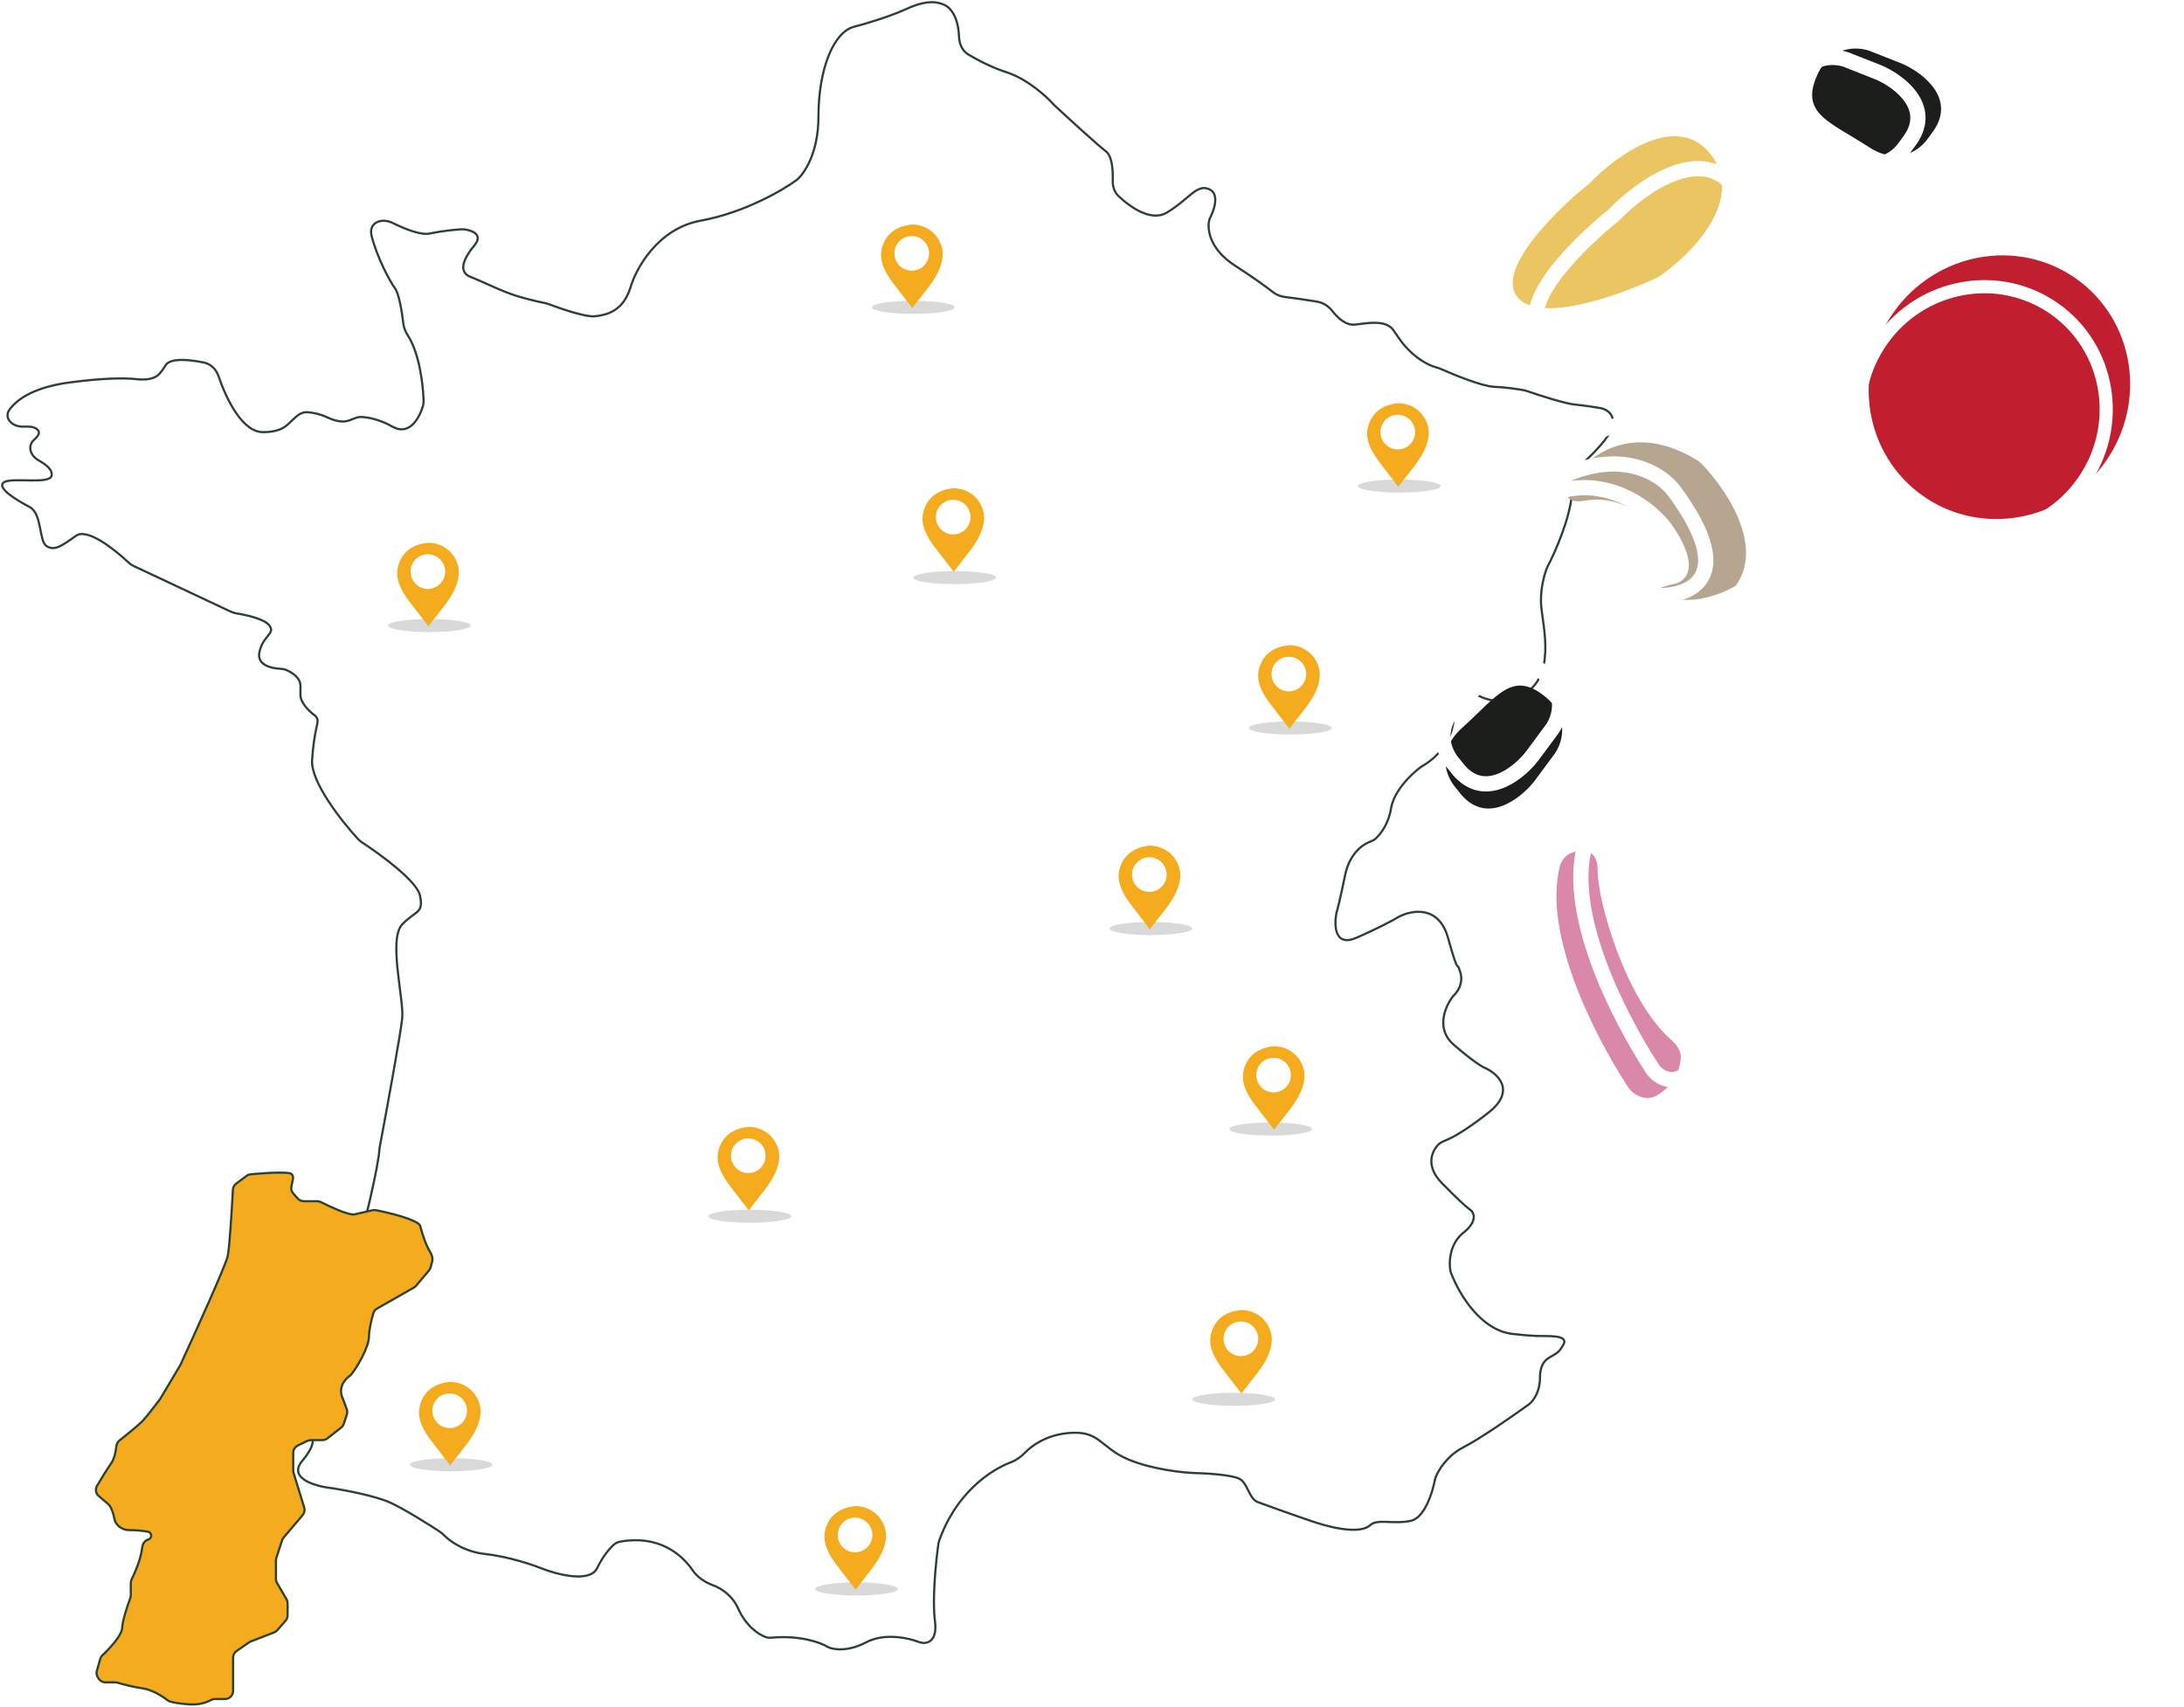 <svg width="1002" height="783" viewBox="0 0 1002 783" fill="none" xmlns="http://www.w3.org/2000/svg">
<path d="M416.282 3.925C407.957 7.75 396.313 11.144 391.532 12.362C382.251 15.039 375.501 32.05 375.501 53.425C375.501 70.525 368.751 80.05 365.376 82.675C359.001 87.362 341.301 97.638 321.501 101.238C301.701 104.838 291.688 123.363 289.157 132.175C285.782 142.863 278.188 144.55 272.844 145.113C268.802 145.538 257.733 141.805 251.864 139.575C251.225 139.332 250.566 139.156 249.895 139.026C248.038 138.667 244.369 137.849 239.094 136.394C230.938 134.144 221.938 129.363 216.032 127.113C210.126 124.863 212.376 118.956 217.719 112.488C221.994 107.313 215.938 105.456 212.376 105.175C209.938 105.269 203.488 105.794 197.188 107.144C193.312 107.975 186.397 105.369 180.165 102.303C174.862 99.693 169.051 102.261 170.435 108.007C172.847 118.029 179.194 129.623 181.157 132.175C183.031 134.612 184.385 142.815 185.056 148.521C185.29 150.508 186.142 152.359 187.213 154.049C192.42 162.265 194.119 176.391 194.351 183.906C194.374 184.67 194.295 185.429 194.081 186.163C192.445 191.789 187.823 200.16 180.032 195.738C174.375 192.527 169.263 191.472 165.774 191.302C163.364 191.185 161.186 192.858 158.807 193.263C156.854 193.595 154.03 193.306 150.219 191.519C146.847 189.938 143.631 189.283 140.923 189.12C136.87 188.875 134.282 193.156 131.021 195.577C128.96 197.108 125.697 198.269 120.688 198.269C111.278 198.269 103.931 183.381 100.289 172.666C99.234 169.559 96.83 167.016 93.618 166.346C86.805 164.926 78.073 164.106 75.969 167.613C75.124 169.021 74.221 170.245 73.338 171.286C70.869 174.196 66.386 174.353 62.591 173.95C57.007 173.358 47.31 173.412 31.813 175.488C16.14 177.587 8.141 182.84 4.445 187.798C1.545 191.688 5.441 195.738 10.292 195.738H13.266C15.939 195.738 18.846 197.369 17.495 199.675C17.13 200.297 16.58 200.96 15.781 201.644C12.442 204.506 13.831 209 17.654 211.175C21.416 213.315 24.194 215.548 23.656 218.238C22.813 222.457 5.094 218.8 1.719 221.332C-1.656 223.863 7.625 229.488 13.531 232.582C19.438 235.675 17.75 248.332 21.406 250.582C25.019 252.805 28.083 250.635 34.667 245.97L34.906 245.8C39.989 242.2 52.281 251.772 58.789 257.913C59.558 258.638 60.426 259.249 61.383 259.699L105.853 280.61C106.738 281.026 107.681 281.295 108.646 281.447C113.408 282.195 121.272 284.027 123.5 286.863C126.594 290.801 120.688 291.363 119 299.238C117.789 304.892 124.038 306.59 128.314 306.81C129.225 306.857 130.14 306.938 130.991 307.266C133.845 308.367 137.844 310.847 137.844 314.707V318.883C137.844 322.184 141.439 326.03 144.105 327.978C146.52 329.743 145.656 331.604 145.035 334.53C144.335 337.824 143.587 342.611 143.188 348.738C142.535 358.743 156.547 376.561 164.341 385.021C164.86 385.584 165.449 386.069 166.09 386.487C174.995 392.304 191.387 404.387 192.688 410.895C194.375 419.332 191 417.363 184.532 424.113C178.063 430.863 185.375 458.426 184.532 467.145C183.857 474.12 177.313 509.801 174.125 526.77C173.282 543.082 149.375 630.833 144.313 638.989C139.25 647.145 131.938 641.801 128 648.551C124.85 653.951 135.688 657.551 141.5 658.676C143.469 659.051 145.663 661.883 138.688 670.208C131.713 678.533 145.344 682.114 153.032 682.864C158.938 683.801 172.382 686.408 178.907 689.333C184.988 692.059 195.939 698.906 201.651 702.632C202.424 703.137 203.099 703.766 203.755 704.417C206.7 707.344 213.316 711.959 222.5 712.958C232.851 714.083 243.876 717.739 248.094 719.427C255.313 722.333 270.594 726.402 273.969 719.427C276.619 713.95 279.674 710.427 281.635 708.667C282.473 707.915 283.538 707.479 284.646 707.281C301.811 704.21 312.508 712.723 317.702 720.344C319.849 723.494 323.227 725.854 326.805 727.169C331.063 728.733 335.927 731.954 338.657 737.989C342.357 746.168 348.009 749.88 351.347 751.096C352.239 751.421 353.2 751.429 354.145 751.345C367.353 750.169 376.832 753.716 380.001 755.708C382.251 756.833 388.888 757.958 397.438 753.458C405.988 748.958 417.313 751.583 421.907 753.458C424.813 754.395 430.288 753.739 428.938 743.614C427.636 733.846 429.37 716.662 430.504 708.475C430.584 707.9 430.721 707.33 430.916 706.783C438.673 684.982 454.304 674.47 463.91 670.828C466.313 669.918 468.456 668.342 470.247 666.5C473.724 662.924 480.111 658.566 489.407 657.551C504.876 655.864 504.314 664.02 517.814 669.645C528.614 674.145 542.564 675.645 548.189 675.833C553.251 675.926 564.389 676.564 568.439 678.364C572.429 680.137 572.965 687.648 577.065 689.149C584.155 691.745 593.424 695.08 601.345 697.77C616.251 702.833 625.251 702.833 628.626 699.739C632.001 696.645 639.033 699.458 647.189 697.77C653.471 696.47 657.129 685.159 658.313 679.048C658.401 678.591 658.508 678.142 658.679 677.71C660.011 674.346 664.014 667.807 671.377 664.02C679.252 659.97 694.158 649.583 700.627 644.895C702.595 643.77 706.533 639.608 706.533 631.958C706.533 627.7 707.869 625.219 709.425 623.857C711.323 622.195 714.067 621.426 715.62 619.439C716.473 618.346 717.063 617.402 717.439 616.589C719.455 612.224 709.603 613.121 704.799 612.926C702.062 612.815 698.491 612.532 693.877 611.989C678.577 610.189 668.564 592.114 665.47 583.301C664.72 579.551 664.852 570.757 671.377 565.582C676.898 561.203 676.633 557.724 675.455 555.962C675.064 555.377 674.441 555.007 673.886 554.574C672.251 553.299 668.488 549.935 661.533 542.801C654.187 535.267 656.578 528.784 659.696 525.332C660.785 524.127 662.391 523.563 663.886 522.928C667.159 521.537 673.353 518.001 682.908 510.457C695.733 500.332 687.127 492.551 681.22 489.926C680.002 489.457 675.427 486.663 666.877 479.238C658.766 472.195 662.837 462.233 666.318 457.466C666.679 456.972 667.124 456.551 667.543 456.104C669.225 454.312 671.353 450.593 669.97 446.051C668.002 439.582 669.689 449.426 664.345 430.301C660.07 415.001 647.376 417.551 641.564 420.738C639.22 422.145 632.058 426.026 622.158 430.301C612.258 434.576 612.033 424.395 613.158 418.77C613.533 417.645 614.845 412.638 617.095 401.613C618.998 392.289 624.388 387.94 627.991 386.423C629.117 385.949 630.294 385.535 631.188 384.702C633.635 382.422 637.083 377.778 638.189 370.957C639.539 362.632 647.939 354.738 651.97 351.832C664.664 344.639 667.246 333.4 666.963 327.797L666.962 327.777C666.929 327.118 666.896 326.459 666.999 325.808C667.695 321.446 670.692 315.245 678.408 319.207C686.11 323.162 693.282 321.323 696.54 319.616C697.025 319.361 697.519 319.103 698.017 318.875C714.213 311.436 707.926 287.562 707.095 278.144C706.42 270.494 708.689 262.957 709.908 260.144C713.283 253.769 720.258 238.15 721.158 226.675C722.283 212.332 722.564 217.675 734.658 203.894C744.333 192.869 738.689 188.238 734.658 187.3C732.595 186.925 727.289 186.063 722.564 185.613C718.013 185.179 706.311 181.405 700.43 179.369C699.997 179.219 699.56 179.1 699.109 179.019C696.321 178.518 690.603 177.663 685.439 177.456C680.132 177.244 667.565 172.175 660.965 169.241C660.218 168.909 659.435 168.685 658.65 168.462C654.752 167.354 647.338 163.477 641.283 154.394C640.534 153.271 639.855 152.286 639.239 151.424C636.314 147.326 629.778 147.891 624.787 148.553C623.711 148.695 622.706 148.814 621.774 148.913C617.41 149.376 613.91 145.998 611.16 142.579C609.556 140.584 607.278 138.883 604.158 138.363C599.029 137.508 593.143 136.707 589.213 136.207C587.228 135.955 585.365 135.096 583.792 133.86C580.793 131.502 575.215 127.437 566.47 121.769C555.177 114.449 553.862 105.591 554.711 101.291C554.831 100.685 555.094 100.126 555.369 99.573C557.262 95.763 559.327 88.984 554.939 86.894C549.032 84.081 545.657 91.394 535.251 97.581C528.271 101.731 518.827 95.364 513.084 89.883C511.175 88.061 510.438 85.402 510.518 82.764C510.67 77.803 510.143 71.508 507.407 69.456C503.807 66.756 489.97 54.081 483.501 48.081C480.314 44.425 471.52 36.325 461.845 33.175C455.096 30.977 448.684 27.649 444.309 25.041C441.513 23.373 440.135 20.218 440.004 16.965C439.629 7.67 436.172 3.605 433.275 2.238C431.981 1.627 430.526 1.27 429.105 1.092C426.602 0.778 422.286 1.166 416.282 3.925Z" fill="white" stroke="#2B4233"/>
<path d="M113.143 539.481L108.354 543.031C107.462 543.692 106.913 544.717 106.854 545.827C106.351 555.309 105.308 572.276 104.506 576.18C103.653 580.338 89.621 611.342 82.712 626.324L73.415 641.917C71.586 644.363 67.441 649.775 65.49 651.854C63.794 653.661 58.368 658.063 54.875 660.824C53.977 661.534 53.463 662.614 53.348 663.754C53.117 666.062 52.44 669.335 50.858 671.575C49.001 674.206 46.107 678.997 44.502 681.724C44.171 682.286 44 682.926 44 683.579C44 684.601 44.422 685.578 45.185 686.259C46.242 687.201 47.776 688.531 49.487 689.92C50.978 691.131 51.99 694.232 52.625 697.316C53.181 700.011 56.483 702.083 59.234 702.014C62.148 701.941 65.379 702.321 67.889 702.758C69.08 702.965 69.695 704.263 69.156 705.345C68.954 705.749 68.612 706.067 68.194 706.239L67.638 706.467C66.338 707 65.484 708.268 65.305 709.661C65.115 711.131 64.755 713.096 64.118 715.298C63.16 718.609 61.434 722.471 60.404 724.585C60.145 725.115 60.003 725.696 60.003 726.285V731.885C60.003 732.34 59.919 732.79 59.76 733.216C58.432 736.777 56.155 743.611 56.04 746.944C55.928 750.224 50.418 756.197 47.059 759.375C46.557 759.849 46.185 760.443 45.994 761.106L44.446 766.49C44.161 767.479 44.3 768.542 44.828 769.426L45.204 770.053C45.875 771.175 47.087 771.863 48.394 771.863H52.886C53.259 771.863 53.629 771.919 53.987 772.026C56.393 772.743 61.319 774.049 65.49 774.614C69.742 775.191 74.69 778.348 76.988 780.117C77.25 780.318 77.528 780.493 77.842 780.595C79.076 780.994 81.993 781.636 86.827 781.952C91.213 782.239 94.455 781.174 96.22 780.233C96.984 779.825 97.817 779.506 98.683 779.506H103.227C105.28 779.506 106.945 777.842 106.945 775.789V760.516C106.945 759.293 107.547 758.148 108.555 757.454L114.357 753.46C114.597 753.295 114.855 753.159 115.127 753.054L125.747 748.956C126.311 748.739 126.813 748.387 127.211 747.932L131.024 743.56C131.615 742.883 131.94 742.015 131.94 741.116V735.563C131.94 734.906 131.766 734.262 131.436 733.694L127.11 726.254C126.78 725.687 126.606 725.042 126.606 724.385V715.89C126.606 715.498 126.668 715.108 126.79 714.735L129.427 706.667C129.577 706.208 129.815 705.783 130.127 705.416L138.852 695.142C139.673 694.175 139.945 692.856 139.572 691.643L134.695 675.778C134.586 675.424 134.531 675.056 134.531 674.686V666.554C134.531 665.136 135.338 663.841 136.61 663.216L140.919 661.101C141.429 660.851 141.99 660.721 142.557 660.721H147.884C148.712 660.721 149.517 660.444 150.17 659.934L156.495 655C157.08 654.544 157.515 653.923 157.744 653.217L159.129 648.949C159.386 648.157 159.37 647.301 159.083 646.52L157.392 641.917C154.868 636.853 158.084 632.927 160.335 631.335C160.602 631.145 160.858 630.947 161.071 630.698C163.801 627.502 169.28 617.879 169.28 613.329C169.28 610.119 170.445 605.368 171.296 602.471C171.557 601.584 172.163 600.845 172.966 600.387L189.895 590.723C190.272 590.508 190.609 590.228 190.889 589.896L196.793 582.922C197.142 582.509 197.398 582.025 197.541 581.503L198.276 578.822C198.706 577.251 198.07 575.519 197.209 574.135C195.343 571.135 193.705 565.97 192.896 562.839C192.797 562.46 192.658 562.091 192.381 561.812C189.715 559.134 178.603 556.424 172.471 555.227C171.973 555.13 171.463 555.141 170.968 555.253L162.675 557.131C162.405 557.192 162.132 557.228 161.857 557.205C158.542 556.926 151.243 553.564 147.228 551.524C146.695 551.253 146.107 551.108 145.508 551.108H139.383C138.332 551.108 137.329 550.663 136.624 549.883L134.577 547.616C133.782 546.736 133.454 545.529 133.696 544.368L134.393 541.011C134.666 539.693 134.111 538.421 132.779 538.233C128.721 537.663 120.168 538.254 114.958 538.774C114.299 538.84 113.675 539.086 113.143 539.481Z" fill="#F4AB1D" stroke="#2B4233"/>
<g filter="url(#filter0_f_1014_251)">
<ellipse cx="197" cy="287" rx="19" ry="3" fill="#D9D9D9"/>
</g>
<path d="M187.946 276.15L196.54 287.322L203.719 278.104C208.373 272.129 212.463 264.516 209.474 257.557C206.601 250.867 200.335 248.959 196.54 249.001C187.721 249.779 183.92 254.785 182.595 259.957C181.112 265.744 184.303 271.414 187.946 276.15Z" fill="#F4AB1D"/>
<circle cx="196.304" cy="262.245" r="7.947" fill="white"/>
<g filter="url(#filter1_f_1014_251)">
<ellipse cx="583" cy="518" rx="19" ry="3" fill="#D9D9D9"/>
</g>
<path d="M575.946 507.15L584.54 518.322L591.719 509.104C596.373 503.129 600.463 495.516 597.474 488.557C594.601 481.867 588.335 479.959 584.54 480.001C575.721 480.779 571.92 485.785 570.595 490.957C569.112 496.744 572.303 502.414 575.946 507.15Z" fill="#F4AB1D"/>
<circle cx="584.304" cy="493.245" r="7.947" fill="white"/>
<g filter="url(#filter2_f_1014_251)">
<ellipse cx="566" cy="642" rx="19" ry="3" fill="#D9D9D9"/>
</g>
<path d="M560.946 628.15L569.54 639.322L576.719 630.104C581.373 624.129 585.463 616.516 582.474 609.557C579.601 602.867 573.335 600.959 569.54 601.001C560.721 601.779 556.92 606.785 555.595 611.957C554.112 617.744 557.303 623.414 560.946 628.15Z" fill="#F4AB1D"/>
<circle cx="569.304" cy="614.245" r="7.947" fill="white"/>
<g filter="url(#filter3_f_1014_251)">
<ellipse cx="393" cy="729" rx="19" ry="3" fill="#D9D9D9"/>
</g>
<path d="M383.946 718.15L392.54 729.322L399.719 720.104C404.373 714.129 408.463 706.516 405.474 699.557C402.601 692.867 396.335 690.959 392.54 691.001C383.721 691.779 379.92 696.785 378.595 701.957C377.112 707.744 380.303 713.414 383.946 718.15Z" fill="#F4AB1D"/>
<circle cx="392.304" cy="704.245" r="7.947" fill="white"/>
<g filter="url(#filter4_f_1014_251)">
<ellipse cx="207" cy="672" rx="19" ry="3" fill="#D9D9D9"/>
</g>
<path d="M197.946 661.15L206.54 672.322L213.719 663.104C218.373 657.129 222.463 649.516 219.474 642.557C216.601 635.867 210.335 633.959 206.54 634.001C197.721 634.779 193.92 639.785 192.595 644.957C191.112 650.744 194.303 656.414 197.946 661.15Z" fill="#F4AB1D"/>
<circle cx="206.304" cy="647.245" r="7.947" fill="white"/>
<g filter="url(#filter5_f_1014_251)">
<ellipse cx="344" cy="558" rx="19" ry="3" fill="#D9D9D9"/>
</g>
<path d="M334.946 544.15L343.54 555.322L350.719 546.104C355.373 540.129 359.463 532.516 356.474 525.557C353.601 518.867 347.335 516.959 343.54 517.001C334.721 517.779 330.92 522.785 329.595 527.957C328.112 533.744 331.303 539.414 334.946 544.15Z" fill="#F4AB1D"/>
<circle cx="343.304" cy="530.245" r="7.947" fill="white"/>
<g filter="url(#filter6_f_1014_251)">
<ellipse cx="528" cy="426" rx="19" ry="3" fill="#D9D9D9"/>
</g>
<path d="M518.946 415.15L527.54 426.322L534.719 417.104C539.373 411.129 543.463 403.516 540.474 396.557C537.601 389.867 531.335 387.959 527.54 388.001C518.721 388.779 514.92 393.785 513.595 398.957C512.112 404.744 515.303 410.414 518.946 415.15Z" fill="#F4AB1D"/>
<circle cx="527.304" cy="401.245" r="7.947" fill="white"/>
<g filter="url(#filter7_f_1014_251)">
<ellipse cx="592" cy="334" rx="19" ry="3" fill="#D9D9D9"/>
</g>
<path d="M582.946 323.15L591.54 334.322L598.719 325.104C603.373 319.129 607.463 311.516 604.474 304.557C601.601 297.867 595.335 295.959 591.54 296.001C582.721 296.779 578.92 301.785 577.595 306.957C576.112 312.744 579.303 318.414 582.946 323.15Z" fill="#F4AB1D"/>
<circle cx="591.304" cy="309.245" r="7.947" fill="white"/>
<path d="M715.571 397.717C708.108 428.323 730.471 473.314 746.679 498.39C749.651 502.988 755.463 505.308 760.192 502.548C768.122 497.919 770.751 490.935 771.111 485.415C771.33 482.051 769.149 479.202 766.624 476.968C745.708 458.46 732.965 413.563 732.965 399.177C732.966 389.761 726.659 389.427 721.317 391.18C718.376 392.145 716.304 394.71 715.571 397.717Z" fill="#D988A9"/>
<path d="M726.77 389.318C719.307 419.924 741.67 464.915 757.878 489.991C760.85 494.589 766.662 496.909 771.39 494.149C779.321 489.52 781.95 482.536 782.31 477.016C782.529 473.652 780.348 470.803 777.823 468.569C756.906 450.061 744.163 405.164 744.164 390.778C744.165 381.362 737.857 381.028 732.515 382.781C729.575 383.746 727.503 386.311 726.77 389.318Z" stroke="white" stroke-width="6.994"/>
<path d="M669.285 363.176C681.241 379.149 697.234 366.859 703.845 358.543L712.325 347.101C717.665 340.678 719.642 328.742 709.505 320.125C693.996 306.943 686.997 319.4 670.913 333.837C658.763 344.742 663.405 356.219 667.826 361.381C668.325 361.963 668.825 362.562 669.285 363.176Z" fill="#1C1E1C"/>
<path d="M668.103 351.863C680.059 367.836 696.052 355.546 702.663 347.23L711.143 335.788C716.483 329.365 718.46 317.429 708.323 308.812C692.813 295.63 685.815 308.087 669.731 322.524C657.581 333.429 662.223 344.906 666.644 350.068C667.143 350.65 667.643 351.249 668.103 351.863Z" stroke="white" stroke-width="6.994"/>
<path d="M886.065 61.394C898.399 45.711 882.389 33.444 872.646 29.21L859.398 23.981C851.812 20.486 839.771 21.665 834.072 33.687C825.353 52.08 839.196 55.615 857.304 67.415C870.983 76.328 880.867 68.874 884.709 63.268C885.143 62.635 885.591 61.997 886.065 61.394Z" fill="#1C1E1C"/>
<path d="M875.445 65.464C887.778 49.781 871.769 37.514 862.025 33.28L848.777 28.051C841.191 24.555 829.15 25.735 823.451 37.757C814.732 56.149 828.576 59.685 846.684 71.485C860.362 80.398 870.246 72.944 874.088 67.338C874.522 66.705 874.97 66.067 875.445 65.464Z" stroke="white" stroke-width="6.994"/>
<path d="M785.343 71.495C800.276 92.072 776.255 116.399 761.648 126.559C761.108 126.934 760.558 127.248 759.963 127.527C742.218 135.851 705.979 148.652 696.123 136.243C686.101 123.625 714.196 96.102 729.497 83.917C741.775 71.043 770.133 50.535 785.343 71.495Z" fill="#EAC561"/>
<path d="M796.135 86.364C811.068 106.941 787.046 131.269 772.439 141.428C771.9 141.804 771.35 142.117 770.755 142.396C753.01 150.72 716.77 163.521 706.914 151.112C696.893 138.494 724.988 110.971 740.288 98.786C752.566 85.912 780.924 65.404 796.135 86.364Z" stroke="white" stroke-width="6.994"/>
<path d="M778.634 211.157C748.497 192.623 727.66 209.709 720.947 220.727C718.716 223.48 718.476 225.729 719.092 227.428C720.177 230.421 724.128 230.217 727.267 229.683C744.889 226.687 758.625 239.214 763.599 246.455C767.615 252.432 773.836 264.791 766.586 266.412C765.127 266.738 763.855 267.092 762.751 267.457C758.264 268.94 757.893 273.965 761.937 276.41C772.017 282.506 785.043 277.656 791.793 273.43C792.365 273.073 792.904 272.645 793.383 272.17C811.622 254.093 793.265 225.863 780.812 212.908C780.166 212.237 779.427 211.645 778.634 211.157Z" fill="#B7A68F"/>
<path d="M783.032 203.001C746.429 182.696 720.617 202.097 712.219 214.487C708.901 218.2 709.084 221.06 710.386 223.013C712.009 225.446 715.414 225.206 718.28 224.622C740.582 220.078 757.78 234.235 763.871 242.389C768.675 248.969 776.065 262.611 767.185 264.534C765.06 264.994 763.256 265.494 761.735 266.004C756.866 267.632 756.506 273.001 760.975 275.528C773.337 282.518 789.743 276.678 798.072 271.789C798.624 271.465 799.154 271.078 799.631 270.652C822.574 250.178 800.328 218.821 785.296 204.651C784.616 204.01 783.85 203.455 783.032 203.001Z" stroke="white" stroke-width="6.994"/>
<path d="M758.09 273.19C772.72 274.3 798.92 267.426 768.541 225.914C762.334 217.033 741.95 203.799 710.064 221.912" stroke="white" stroke-width="6.994"/>
<ellipse cx="59.5" cy="61" rx="59.5" ry="61" transform="matrix(-0.817 -0.576 -0.576 0.817 1001.06 162.086)" fill="#C11E30"/>
<path d="M863.338 156.135C845.017 182.119 850.919 217.712 876.373 235.66C901.828 253.609 937.336 247.216 955.657 221.232C973.979 195.249 968.077 159.656 942.623 141.707C917.168 123.758 881.66 130.152 863.338 156.135Z" stroke="white" stroke-width="6.038"/>
<g filter="url(#filter8_f_1014_251)">
<ellipse cx="642" cy="223" rx="19" ry="3" fill="#D9D9D9"/>
</g>
<path d="M632.946 212.15L641.54 223.322L648.719 214.104C653.373 208.129 657.463 200.516 654.474 193.557C651.601 186.867 645.335 184.959 641.54 185.001C632.721 185.779 628.92 190.785 627.595 195.957C626.112 201.744 629.303 207.414 632.946 212.15Z" fill="#F4AB1D"/>
<circle cx="641.304" cy="198.245" r="7.947" fill="white"/>
<g filter="url(#filter9_f_1014_251)">
<ellipse cx="438" cy="265" rx="19" ry="3" fill="#D9D9D9"/>
</g>
<path d="M428.946 251.15L437.54 262.322L444.719 253.104C449.373 247.129 453.463 239.516 450.474 232.557C447.601 225.867 441.335 223.959 437.54 224.001C428.721 224.779 424.92 229.785 423.595 234.957C422.112 240.744 425.303 246.414 428.946 251.15Z" fill="#F4AB1D"/>
<circle cx="437.304" cy="237.245" r="7.947" fill="white"/>
<g filter="url(#filter10_f_1014_251)">
<ellipse cx="419" cy="141" rx="19" ry="3" fill="#D9D9D9"/>
</g>
<path d="M409.946 130.15L418.54 141.322L425.719 132.104C430.373 126.129 434.463 118.516 431.474 111.557C428.601 104.867 422.335 102.959 418.54 103.001C409.721 103.779 405.92 108.785 404.595 113.957C403.112 119.744 406.303 125.414 409.946 130.15Z" fill="#F4AB1D"/>
<circle cx="418.304" cy="116.245" r="7.947" fill="white"/>
<defs>
<filter id="filter0_f_1014_251" x="174" y="280" width="46" height="14" filterUnits="userSpaceOnUse" color-interpolation-filters="sRGB">
<feFlood flood-opacity="0" result="BackgroundImageFix"/>
<feBlend mode="normal" in="SourceGraphic" in2="BackgroundImageFix" result="shape"/>
<feGaussianBlur stdDeviation="2" result="effect1_foregroundBlur_1014_251"/>
</filter>
<filter id="filter1_f_1014_251" x="560" y="511" width="46" height="14" filterUnits="userSpaceOnUse" color-interpolation-filters="sRGB">
<feFlood flood-opacity="0" result="BackgroundImageFix"/>
<feBlend mode="normal" in="SourceGraphic" in2="BackgroundImageFix" result="shape"/>
<feGaussianBlur stdDeviation="2" result="effect1_foregroundBlur_1014_251"/>
</filter>
<filter id="filter2_f_1014_251" x="543" y="635" width="46" height="14" filterUnits="userSpaceOnUse" color-interpolation-filters="sRGB">
<feFlood flood-opacity="0" result="BackgroundImageFix"/>
<feBlend mode="normal" in="SourceGraphic" in2="BackgroundImageFix" result="shape"/>
<feGaussianBlur stdDeviation="2" result="effect1_foregroundBlur_1014_251"/>
</filter>
<filter id="filter3_f_1014_251" x="370" y="722" width="46" height="14" filterUnits="userSpaceOnUse" color-interpolation-filters="sRGB">
<feFlood flood-opacity="0" result="BackgroundImageFix"/>
<feBlend mode="normal" in="SourceGraphic" in2="BackgroundImageFix" result="shape"/>
<feGaussianBlur stdDeviation="2" result="effect1_foregroundBlur_1014_251"/>
</filter>
<filter id="filter4_f_1014_251" x="184" y="665" width="46" height="14" filterUnits="userSpaceOnUse" color-interpolation-filters="sRGB">
<feFlood flood-opacity="0" result="BackgroundImageFix"/>
<feBlend mode="normal" in="SourceGraphic" in2="BackgroundImageFix" result="shape"/>
<feGaussianBlur stdDeviation="2" result="effect1_foregroundBlur_1014_251"/>
</filter>
<filter id="filter5_f_1014_251" x="321" y="551" width="46" height="14" filterUnits="userSpaceOnUse" color-interpolation-filters="sRGB">
<feFlood flood-opacity="0" result="BackgroundImageFix"/>
<feBlend mode="normal" in="SourceGraphic" in2="BackgroundImageFix" result="shape"/>
<feGaussianBlur stdDeviation="2" result="effect1_foregroundBlur_1014_251"/>
</filter>
<filter id="filter6_f_1014_251" x="505" y="419" width="46" height="14" filterUnits="userSpaceOnUse" color-interpolation-filters="sRGB">
<feFlood flood-opacity="0" result="BackgroundImageFix"/>
<feBlend mode="normal" in="SourceGraphic" in2="BackgroundImageFix" result="shape"/>
<feGaussianBlur stdDeviation="2" result="effect1_foregroundBlur_1014_251"/>
</filter>
<filter id="filter7_f_1014_251" x="569" y="327" width="46" height="14" filterUnits="userSpaceOnUse" color-interpolation-filters="sRGB">
<feFlood flood-opacity="0" result="BackgroundImageFix"/>
<feBlend mode="normal" in="SourceGraphic" in2="BackgroundImageFix" result="shape"/>
<feGaussianBlur stdDeviation="2" result="effect1_foregroundBlur_1014_251"/>
</filter>
<filter id="filter8_f_1014_251" x="619" y="216" width="46" height="14" filterUnits="userSpaceOnUse" color-interpolation-filters="sRGB">
<feFlood flood-opacity="0" result="BackgroundImageFix"/>
<feBlend mode="normal" in="SourceGraphic" in2="BackgroundImageFix" result="shape"/>
<feGaussianBlur stdDeviation="2" result="effect1_foregroundBlur_1014_251"/>
</filter>
<filter id="filter9_f_1014_251" x="415" y="258" width="46" height="14" filterUnits="userSpaceOnUse" color-interpolation-filters="sRGB">
<feFlood flood-opacity="0" result="BackgroundImageFix"/>
<feBlend mode="normal" in="SourceGraphic" in2="BackgroundImageFix" result="shape"/>
<feGaussianBlur stdDeviation="2" result="effect1_foregroundBlur_1014_251"/>
</filter>
<filter id="filter10_f_1014_251" x="396" y="134" width="46" height="14" filterUnits="userSpaceOnUse" color-interpolation-filters="sRGB">
<feFlood flood-opacity="0" result="BackgroundImageFix"/>
<feBlend mode="normal" in="SourceGraphic" in2="BackgroundImageFix" result="shape"/>
<feGaussianBlur stdDeviation="2" result="effect1_foregroundBlur_1014_251"/>
</filter>
</defs>
</svg>
